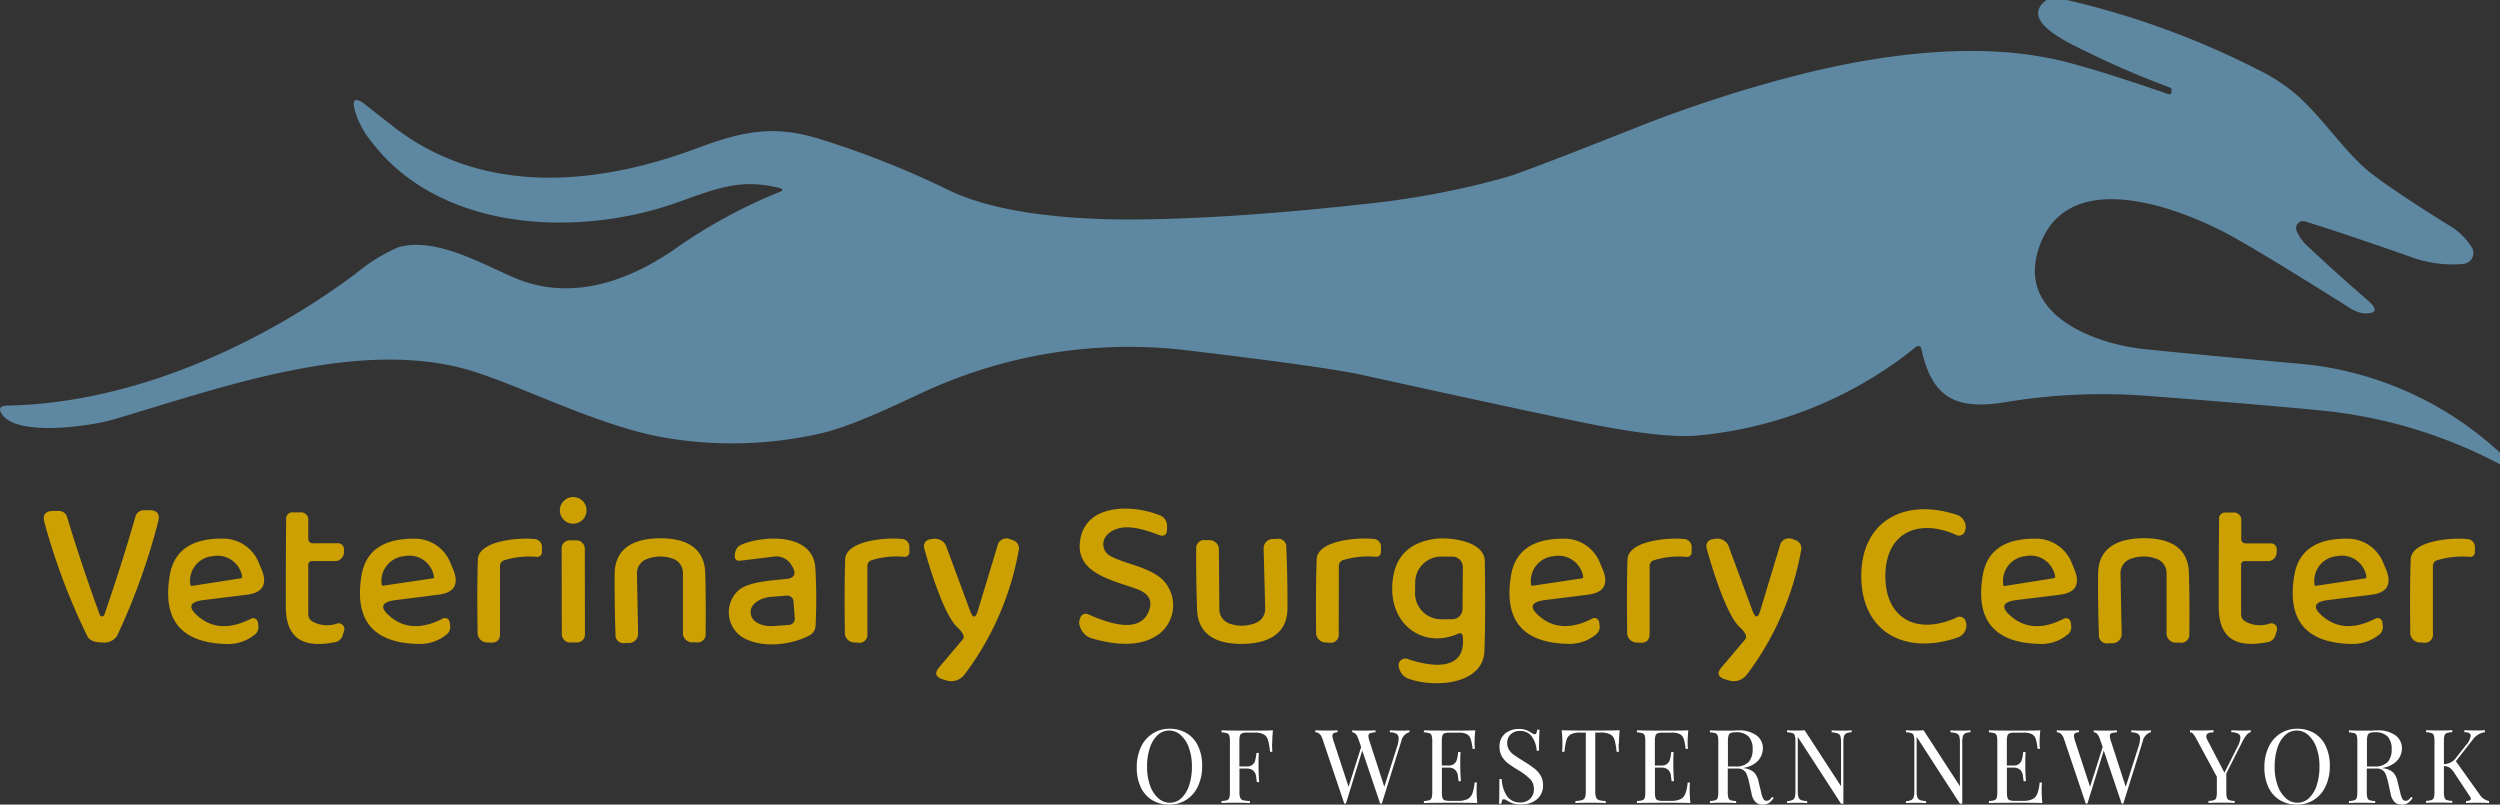 <svg xmlns="http://www.w3.org/2000/svg" width="319.624" height="102.87" viewBox="0 0 319.624 102.87"><rect x="0" y="0" width="319.624" height="102.87" fill="#333333" stroke="none"/><g transform="translate(0.004 0)"><path d="M264.23,0A106.322,106.322,0,0,1,288.8,8.97a22.692,22.692,0,0,1,4.99,3.3c3.6,3.29,6.19,7.49,9.54,10.03q3.285,2.49,9.9,6.59A8.358,8.358,0,0,1,316,31.6a1.4,1.4,0,0,1-.46,1.94,1.51,1.51,0,0,1-.65.21,15.47,15.47,0,0,1-6.16-.72q-9.255-3.255-14.03-4.72a.882.882,0,0,0-1.11.59.971.971,0,0,0,.03.63,5.6,5.6,0,0,0,1.34,1.88q3.87,3.645,7.77,7,1.95,1.7-.48,1.66a4.616,4.616,0,0,1-2.13-.89q-9.96-6.255-14.23-8.67c-6.78-3.85-22.18-9.93-25.41,1.82-2.25,8.14,7.57,11.63,13.38,12.27q4.98.54,19.76,1.87a43.281,43.281,0,0,1,26,11.42v1.47a61.883,61.883,0,0,0-22.75-6.87q-8.52-.825-22.35-1.88a75.622,75.622,0,0,0-18.1.8c-6.24,1.03-9.42-.41-10.79-6.86a.382.382,0,0,0-.46-.3.509.509,0,0,0-.17.07,51.884,51.884,0,0,1-27.87,11.35q-4.44.435-14.53-1.61-7.56-1.53-28.43-6.12-4.7-1.035-21.75-3.07a62.507,62.507,0,0,0-34.39,5.28c-3.83,1.76-9.19,4.38-13.19,5.28a50.971,50.971,0,0,1-19.76.54c-7.93-1.34-16.97-5.94-23.93-8.28-14.43-4.87-32.45,1.75-46.63,5.93-3,.89-11.99,2.16-14.13-.48q-1.02-1.26.6-1.29c16.04-.3,32.42-7.83,44.57-16.93a21.669,21.669,0,0,1,5.4-3.32c4.61-1.3,10.37,1.98,14.65,3.85,7.05,3.08,14.27.76,20.51-3.5a66.42,66.42,0,0,1,13.47-7.38c.59-.23.58-.41-.03-.56-4.74-1.13-7.53-.09-12.82,1.82C74.26,30.34,56.43,29.8,47.5,18.14a11.75,11.75,0,0,1-2.07-3.78c-.51-1.73-.05-2.03,1.36-.92q1.6,1.275,3.45,2.71c11.4,8.89,25.95,7.65,38.96,2.77,5.98-2.25,9.93-2.91,15.63-1.14a116.169,116.169,0,0,1,16.48,6.54c6.82,3.3,17.51,3.88,25.58,3.72q12.39-.24,28.23-2.03a106.611,106.611,0,0,0,17.36-3.33q2.28-.645,16.28-6.2a173.08,173.08,0,0,1,20.81-6.81c10.64-2.72,23.1-4.43,33.68-1.96q4.44,1.035,13.9,4.3c.31.11.47,0,.47-.34v-.28a.162.162,0,0,0-.11-.16,119.466,119.466,0,0,1-12.6-5.54Q258.415,2.36,261.64,0h2.59Z" fill="#5e88a2"/><circle cx="1.71" cy="1.71" r="1.71" transform="translate(71.57 63.54)" fill="#cca001"/><path d="M146.76,78.39q1.05-2.175-1.43-3.09c-3.08-1.12-7.77-1.98-7.26-6.07.6-4.88,6.71-4.79,10.28-3.32a1.388,1.388,0,0,1,.85,1.28v.45c0,.76-.36,1.01-1.07.74-2.19-.82-4.96-1.69-6.61.03a1.7,1.7,0,0,0,.07,2.41,1.655,1.655,0,0,0,.34.25c1.92,1.06,4.71,1.32,6.6,2.94a4.642,4.642,0,0,1-.35,7.05q-2.985,2.205-8.72.52a2.357,2.357,0,0,1-1.42-1.55,1.371,1.371,0,0,1,.06-1.01.746.746,0,0,1,1.12-.44q6.12,2.73,7.54-.19Z" fill="#cca001"/><path d="M241.04,73.72c.03,5.43,4.09,7.48,9.02,5.27a.816.816,0,0,1,1.28.58,1.023,1.023,0,0,1,.06.4,1.661,1.661,0,0,1-1.03,1.5c-6.66,2.35-12.36-.54-12.41-7.73s5.61-10.15,12.3-7.89a1.654,1.654,0,0,1,1.05,1.48,1.062,1.062,0,0,1-.05.41.817.817,0,0,1-1.27.6C245.02,66.19,241,68.29,241.04,73.72Z" fill="#cca001"/><path d="M13.04,78.81a.324.324,0,0,0,.31-.26q2.235-6.465,3.96-12.5a1.125,1.125,0,0,1,1.09-.82h.68c1.03,0,1.41.5,1.13,1.49A82.6,82.6,0,0,1,14.96,81.3a1.963,1.963,0,0,1-1.89.84c-.98,0-1.62-.26-1.91-.81a81.47,81.47,0,0,1-5.47-14.5c-.29-.99.08-1.49,1.11-1.51h.68a1.1,1.1,0,0,1,1.1.8q1.815,6,4.15,12.43c.07.17.17.26.31.26Z" fill="#cca001"/><path d="M39.42,68.82a.56.56,0,0,0,.63.64h3.06a.762.762,0,0,1,.86.87v.27a1.127,1.127,0,0,1-1.12,1.13h-2.9a.477.477,0,0,0-.54.54v6.24a1.059,1.059,0,0,0,.5.93,3.854,3.854,0,0,0,3.21.27.728.728,0,0,1,.88.53.7.7,0,0,1-.01.38l-.17.56a1.24,1.24,0,0,1-1.03.93c-3.82.74-6.22-.29-6.25-4.46q-.015-4.785.04-11.25a.786.786,0,0,1,.88-.89h.9a.931.931,0,0,1,1.05,1.06v2.25Z" fill="#cca001"/><path d="M287.16,69.47h3.06a.759.759,0,0,1,.85.87v.27a1.127,1.127,0,0,1-1.12,1.13h-2.89a.477.477,0,0,0-.54.54V78.5a1.05,1.05,0,0,0,.49.93,3.864,3.864,0,0,0,3.2.28.725.725,0,0,1,.88.51.9.9,0,0,1,0,.4l-.17.55a1.24,1.24,0,0,1-1.03.93c-3.81.74-6.21-.29-6.23-4.46-.01-3.19,0-6.93.05-11.23a.775.775,0,0,1,.88-.88h.9a.931.931,0,0,1,1.05,1.06v2.24a.56.56,0,0,0,.63.64Z" fill="#cca001"/><path d="M26.07,76.71q-2.865.345-.63,2.18,2.715,2.22,6.65.21a.592.592,0,0,1,.81.26.864.864,0,0,1,.07.21l.06.48a1.182,1.182,0,0,1-.46,1.08,5.375,5.375,0,0,1-3.38,1.21q-8.955-.1-7.49-8.78c.54-3.21,2.84-4.77,6.91-4.7a4.908,4.908,0,0,1,4.46,3.06l.37.88q1.17,2.865-1.9,3.24l-5.47.67Zm-1.55-1.8,6.3-.98a.151.151,0,0,0,.13-.18h0v-.07a3.183,3.183,0,0,0-3.65-2.59l-.3.04a3.158,3.158,0,0,0-2.68,3.58h0l.02.07A.166.166,0,0,0,24.52,74.91Z" fill="#cca001"/><path d="M50.59,76.72c-1.91.24-2.11.97-.62,2.18,1.81,1.47,4.03,1.53,6.64.18a.592.592,0,0,1,.81.26.864.864,0,0,1,.07.21l.06.48a1.194,1.194,0,0,1-.45,1.08,5.341,5.341,0,0,1-3.37,1.22q-8.94-.06-7.52-8.73c.53-3.21,2.82-4.78,6.88-4.73a4.887,4.887,0,0,1,4.47,3.04l.37.88q1.185,2.865-1.88,3.24l-5.46.69Zm-1.62-1.84,6.39-.94a.155.155,0,0,0,.13-.17h0l-.02-.08a3.168,3.168,0,0,0-3.64-2.61h0l-.31.05a3.168,3.168,0,0,0-2.73,3.55h0v.08a.171.171,0,0,0,.18.12Z" fill="#cca001"/><path d="M64.49,71.62a.777.777,0,0,0-.57.8v8.57c.02.83-.39,1.22-1.22,1.17-.07,0-.17-.01-.3-.02a1.244,1.244,0,0,1-1.34-1.37c-.06-3.61-.05-6.69.03-9.22.07-2.48,5.4-2.84,7.17-2.64a1.017,1.017,0,0,1,1.02,1.13v.47a.6.6,0,0,1-.7.68,10.9,10.9,0,0,0-4.09.43Z" fill="#cca001"/><path d="M84.34,71.16a4.538,4.538,0,0,0-1.69.33,1.93,1.93,0,0,0-1.22,1.82l.15,7.7a1.182,1.182,0,0,1-1.16,1.2h-.51a1.02,1.02,0,0,1-1.22-1.12q-.135-3.855-.11-7.72c.03-3.49,2.74-4.52,5.74-4.55s5.74.95,5.84,4.44c.07,2.57.08,5.15.05,7.72A1.026,1.026,0,0,1,89,82.12h-.45A1.184,1.184,0,0,1,87.31,81V73.25a1.933,1.933,0,0,0-1.26-1.81,4.732,4.732,0,0,0-1.71-.29Z" fill="#cca001"/><path d="M101.37,72.55s-.07-.11-.16-.26a2.238,2.238,0,0,0-2.33-1.12l-4.18.51c-.54.07-.8-.17-.77-.71a1.979,1.979,0,0,1,.12-.54,1.281,1.281,0,0,1,.72-.79c2.98-1.25,9.2-1.48,9.47,2.98a69.189,69.189,0,0,1,.03,7.37,1.49,1.49,0,0,1-.81,1.26c-2.38,1.24-6.21,1.71-8.69.13a3.8,3.8,0,0,1-.35-5.91c1.36-1.15,4.29-1.24,6.2-1.47C101.54,73.89,101.79,73.4,101.37,72.55Zm.24,6.51-.17-2.19a.784.784,0,0,0-.84-.72h0l-1.98.15c-1.54.12-2.73,1.01-2.65,1.99h0l.02.2c.08.98,1.39,1.67,2.93,1.55l1.97-.15a.784.784,0,0,0,.72-.84h0Z" fill="#cca001"/><path d="M110.89,72.41v8.58a1.028,1.028,0,0,1-1.24,1.17c-.07,0-.17-.01-.3-.02a1.244,1.244,0,0,1-1.34-1.37q-.075-5.43.04-9.24c.08-2.48,5.41-2.83,7.19-2.63a1.017,1.017,0,0,1,1.02,1.13v.47a.6.6,0,0,1-.71.68,10.9,10.9,0,0,0-4.09.43.777.777,0,0,0-.57.8Z" fill="#cca001"/><path d="M125.02,78.06l2.49-8.23a1.175,1.175,0,0,1,1.65-.89c.07.02.17.06.3.11a1.1,1.1,0,0,1,.77,1.36,37.176,37.176,0,0,1-6.93,15.84,2.109,2.109,0,0,1-2.28.75l-.49-.15c-.94-.29-1.09-.8-.46-1.54l2.97-3.51a.59.59,0,0,0,.07-.73,3.349,3.349,0,0,0-.67-.83c-1.76-1.54-3.65-7.82-4.29-10.17a.9.9,0,0,1,.64-1.1c.03,0,.07-.02.1-.02l.32-.04a1.541,1.541,0,0,1,1.82,1.1l2.99,8.08C124.39,79.08,124.72,79.07,125.02,78.06Z" fill="#cca001"/><path d="M171.74,71.6a.777.777,0,0,0-.57.8l-.02,8.59a1.035,1.035,0,0,1-1.25,1.17c-.07,0-.17-.01-.3-.02a1.256,1.256,0,0,1-1.34-1.38q-.06-5.43.07-9.25c.09-2.48,5.42-2.82,7.21-2.61a1,1,0,0,1,1.01,1.13v.47c0,.48-.24.71-.71.68a11.005,11.005,0,0,0-4.1.42Z" fill="#cca001"/><path d="M186.49,80.99c-4.42,1.98-8.65-.97-8.5-5.97.11-3.59,1.93-5.64,5.48-6.13,1.78-.24,6.33.23,6.36,2.87q.105,7.485-.05,11.43c-.16,4.52-6.73,4.72-9.73,3.57a1.813,1.813,0,0,1-1.08-1.07,1.561,1.561,0,0,1-.16-.74.874.874,0,0,1,1.27-.66c2.93.98,7.46,1.61,6.92-3.01a.369.369,0,0,0-.41-.32.169.169,0,0,0-.1.03Zm.49-3.14.04-5.32a1.345,1.345,0,0,0-1.33-1.37h-1.44a3.307,3.307,0,0,0-3.32,3.3l-.02,1.34a3.325,3.325,0,0,0,3.27,3.37h1.43a1.33,1.33,0,0,0,1.37-1.32h0Z" fill="#cca001"/><path d="M197.56,76.71q-2.865.36-.63,2.18c1.81,1.47,4.03,1.54,6.64.19a.592.592,0,0,1,.81.26.864.864,0,0,1,.07.21l.06.47a1.194,1.194,0,0,1-.45,1.08,5.324,5.324,0,0,1-3.37,1.22q-8.94-.075-7.51-8.74.795-4.8,6.89-4.71a4.874,4.874,0,0,1,4.46,3.04l.37.88q1.185,2.865-1.89,3.24l-5.45.68Zm-1.64-1.82,6.35-.95a.155.155,0,0,0,.13-.17h0V73.7a3.188,3.188,0,0,0-3.65-2.61h0l-.3.04a3.17,3.17,0,0,0-2.71,3.56v.07a.172.172,0,0,0,.18.13Z" fill="#cca001"/><path d="M211.47,71.62a.777.777,0,0,0-.57.8V81c0,.83-.4,1.22-1.23,1.17-.07,0-.17-.01-.3-.02a1.244,1.244,0,0,1-1.34-1.37q-.075-5.43.04-9.23c.07-2.48,5.4-2.84,7.18-2.64a1.017,1.017,0,0,1,1.02,1.13v.47a.6.6,0,0,1-.71.68,10.9,10.9,0,0,0-4.09.43Z" fill="#cca001"/><path d="M225.05,78.05l2.49-8.23a1.175,1.175,0,0,1,1.65-.89c.07.02.17.06.3.11a1.1,1.1,0,0,1,.77,1.36,37.268,37.268,0,0,1-6.93,15.85,2.109,2.109,0,0,1-2.28.75l-.49-.15c-.94-.29-1.09-.8-.46-1.54l2.97-3.51a.606.606,0,0,0,.07-.74,3.348,3.348,0,0,0-.67-.83c-1.76-1.54-3.65-7.82-4.29-10.17a.9.9,0,0,1,.64-1.1c.03,0,.07-.02.1-.02l.32-.04a1.541,1.541,0,0,1,1.82,1.1l2.99,8.08c.37.99.7.98,1-.03Z" fill="#cca001"/><path d="M257.85,76.71q-2.865.345-.63,2.18c1.81,1.48,4.03,1.55,6.64.21a.592.592,0,0,1,.81.26.864.864,0,0,1,.07.21l.06.48a1.182,1.182,0,0,1-.46,1.08,5.3,5.3,0,0,1-3.37,1.2q-8.94-.1-7.48-8.77.81-4.8,6.9-4.69a4.892,4.892,0,0,1,4.46,3.06l.36.88c.78,1.91.15,2.98-1.89,3.23l-5.47.67Zm-1.55-1.79,6.3-1a.159.159,0,0,0,.14-.18h0v-.07a3.192,3.192,0,0,0-3.69-2.59h0l-.24.04a3.185,3.185,0,0,0-2.7,3.6h0v.07A.184.184,0,0,0,256.3,74.92Z" fill="#cca001"/><path d="M274,68.81c3.02-.03,5.76.95,5.85,4.45q.105,3.885.05,7.75a1.033,1.033,0,0,1-1.21,1.15h-.45a1.184,1.184,0,0,1-1.25-1.11V73.26a1.923,1.923,0,0,0-1.26-1.81,4.535,4.535,0,0,0-1.71-.3,4.758,4.758,0,0,0-1.7.33,1.932,1.932,0,0,0-1.22,1.84l.15,7.72a1.182,1.182,0,0,1-1.16,1.2h-.07c-.11,0-.26,0-.45.01a1.037,1.037,0,0,1-1.23-1.13c-.09-2.58-.13-5.16-.1-7.75.02-3.5,2.74-4.53,5.76-4.56Z" fill="#cca001"/><path d="M297.69,76.71q-2.865.345-.63,2.18c1.81,1.47,4.03,1.54,6.64.2a.592.592,0,0,1,.81.26.864.864,0,0,1,.07.21l.06.48a1.194,1.194,0,0,1-.45,1.08,5.375,5.375,0,0,1-3.38,1.21q-8.94-.09-7.49-8.76c.54-3.21,2.84-4.77,6.9-4.7a4.9,4.9,0,0,1,4.46,3.05l.37.88q1.17,2.865-1.9,3.24Zm-1.6-1.81,6.33-.96a.154.154,0,0,0,.12-.17v-.09a3.187,3.187,0,0,0-3.65-2.6l-.28.04a3.17,3.17,0,0,0-2.71,3.56l.02.09a.155.155,0,0,0,.17.13Z" fill="#cca001"/><path d="M311.61,71.62a.777.777,0,0,0-.57.8v8.57a1.038,1.038,0,0,1-1.25,1.17c-.07,0-.17-.01-.3-.02a1.256,1.256,0,0,1-1.34-1.38q-.075-5.415.05-9.23c.09-2.47,5.41-2.82,7.19-2.61a1.017,1.017,0,0,1,1.02,1.13v.47a.6.6,0,0,1-.71.67,10.9,10.9,0,0,0-4.09.43Z" fill="#cca001"/><rect width="2.96" height="13.06" rx="1.01" transform="translate(71.801 69.084) rotate(-0.1)" fill="#cca001"/><path d="M158.86,79.99a4.729,4.729,0,0,0,1.69-.35,1.925,1.925,0,0,0,1.2-1.83l-.2-7.69a1.182,1.182,0,0,1,1.15-1.21h.06c.11,0,.26,0,.45-.01a1.031,1.031,0,0,1,1.24,1.11c.11,2.57.16,5.15.15,7.72,0,3.49-2.7,4.54-5.7,4.59s-5.74-.91-5.86-4.39c-.09-2.57-.13-5.15-.11-7.72a1.026,1.026,0,0,1,1.2-1.15h.45a1.184,1.184,0,0,1,1.25,1.11v.06l.06,7.69a1.916,1.916,0,0,0,1.27,1.79,4.715,4.715,0,0,0,1.7.29Z" fill="#cca001"/><path d="M151.71,93.74a3.772,3.772,0,0,1,1.46,1.64,5.79,5.79,0,0,1,.52,2.56,5.927,5.927,0,0,1-.53,2.57,4.044,4.044,0,0,1-1.49,1.74,3.932,3.932,0,0,1-2.17.62,4.207,4.207,0,0,1-2.19-.57,3.772,3.772,0,0,1-1.46-1.64,5.76,5.76,0,0,1-.52-2.56,5.927,5.927,0,0,1,.53-2.57,4.044,4.044,0,0,1,1.49-1.74,3.932,3.932,0,0,1,2.17-.62A4.207,4.207,0,0,1,151.71,93.74Zm-3.72.25a3.834,3.834,0,0,0-.99,1.64,7.414,7.414,0,0,0-.35,2.41,6.844,6.844,0,0,0,.39,2.41,3.892,3.892,0,0,0,1.05,1.61,2.195,2.195,0,0,0,1.47.57,2.156,2.156,0,0,0,1.48-.59,3.834,3.834,0,0,0,.99-1.64,7.414,7.414,0,0,0,.35-2.41,6.883,6.883,0,0,0-.39-2.41,3.828,3.828,0,0,0-1.05-1.61,2.195,2.195,0,0,0-1.47-.57A2.156,2.156,0,0,0,147.99,93.99Z" fill="#fff"/><path d="M162.63,95.04a10.72,10.72,0,0,0,.04,1.08h-.3a8.753,8.753,0,0,0-.26-1.51,1.2,1.2,0,0,0-.55-.72,2.515,2.515,0,0,0-1.21-.23h-.83a2.291,2.291,0,0,0-.69.07.5.5,0,0,0-.3.3,2.447,2.447,0,0,0-.08.72v3.24h.96a1.024,1.024,0,0,0,.71-.22,1.072,1.072,0,0,0,.34-.51,5.166,5.166,0,0,0,.14-.74l.04-.26h.3c-.03.37-.04.78-.04,1.24v.63c0,.45.03,1.07.08,1.87h-.3c0-.06-.04-.27-.08-.64a1.254,1.254,0,0,0-.36-.82,1.179,1.179,0,0,0-.82-.28h-.96v3.03a1.766,1.766,0,0,0,.11.72.542.542,0,0,0,.37.3,3.717,3.717,0,0,0,.86.1v.26c-.46-.03-1.1-.04-1.94-.04-.75,0-1.32.01-1.69.04v-.26a2.828,2.828,0,0,0,.69-.1.5.5,0,0,0,.3-.3,2.447,2.447,0,0,0,.08-.72V94.76a2.4,2.4,0,0,0-.08-.72.451.451,0,0,0-.3-.3,2.9,2.9,0,0,0-.69-.11v-.26c.86.03,2.13.04,3.82.04,1.29,0,2.21-.01,2.75-.04q-.09.93-.09,1.68Z" fill="#fff"/><path d="M180.19,93.35v.26a1.485,1.485,0,0,0-1.04,1.15l-2.49,7.98h-.21l-2.29-6.78-2.09,6.78h-.21l-2.79-8.28c-.18-.54-.49-.83-.91-.84v-.26c.36.03.83.04,1.41.04.63,0,1.11-.01,1.42-.04v.26a1.047,1.047,0,0,0-.5.13.375.375,0,0,0-.15.33,2.258,2.258,0,0,0,.15.65l1.92,5.87,1.61-5.09-.36-1.04c-.18-.54-.43-.83-.78-.84v-.26c.32.03.74.04,1.28.04.75,0,1.32-.01,1.69-.04v.26a2.655,2.655,0,0,0-.7.11.36.36,0,0,0-.2.36,2.006,2.006,0,0,0,.13.63l1.9,5.86,1.62-5.09a3.622,3.622,0,0,0,.21-1.07.705.705,0,0,0-.26-.61,1.656,1.656,0,0,0-.86-.19v-.26c.5.03,1,.04,1.51.04a9.329,9.329,0,0,0,.99-.04Z" fill="#fff"/><path d="M188.87,102.67c-.6-.03-1.6-.04-3.01-.04-1.68,0-2.96.01-3.82.04v-.26a2.828,2.828,0,0,0,.69-.1.5.5,0,0,0,.3-.3,2.447,2.447,0,0,0,.08-.72V94.76a2.4,2.4,0,0,0-.08-.72.451.451,0,0,0-.3-.3,2.9,2.9,0,0,0-.69-.11v-.26c.86.03,2.13.04,3.82.04,1.29,0,2.21-.01,2.75-.04a15.292,15.292,0,0,0-.09,1.55,6.112,6.112,0,0,0,.04.82h-.3a5.84,5.84,0,0,0-.24-1.27,1.08,1.08,0,0,0-.49-.61,2.189,2.189,0,0,0-1.04-.19H185.4a2.291,2.291,0,0,0-.69.07.472.472,0,0,0-.3.3,2.447,2.447,0,0,0-.08.72v3.11h.87a1.024,1.024,0,0,0,.71-.22,1.072,1.072,0,0,0,.34-.51,5.166,5.166,0,0,0,.14-.74l.04-.26h.3c-.03.37-.04.78-.04,1.24v.63c0,.45.03,1.07.08,1.87h-.3c0-.06-.04-.27-.08-.64a1.232,1.232,0,0,0-.36-.82,1.179,1.179,0,0,0-.82-.28h-.87v3.16a2.4,2.4,0,0,0,.08.72.451.451,0,0,0,.3.3,2.334,2.334,0,0,0,.69.07h.96a2.724,2.724,0,0,0,1.24-.22,1.3,1.3,0,0,0,.62-.7,5.265,5.265,0,0,0,.29-1.42h.3a8.09,8.09,0,0,0-.04.95q0,.75.09,1.68Z" fill="#fff"/><path d="M195.1,93.33a3.276,3.276,0,0,1,.69.36.942.942,0,0,0,.45.18.2.2,0,0,0,.18-.14,1.836,1.836,0,0,0,.11-.44h.3c-.04.51-.07,1.4-.07,2.69h-.3a3.454,3.454,0,0,0-.61-1.8,1.8,1.8,0,0,0-1.55-.73,1.6,1.6,0,0,0-1.16.43,1.455,1.455,0,0,0-.45,1.1,1.661,1.661,0,0,0,.23.87,2.086,2.086,0,0,0,.59.63c.24.18.58.4,1.01.67l.38.24a12.944,12.944,0,0,1,1.31.9,3.229,3.229,0,0,1,.77.89,2.307,2.307,0,0,1,.29,1.17,2.246,2.246,0,0,1-.79,1.85,3.062,3.062,0,0,1-2,.65,3.27,3.27,0,0,1-1.03-.13,3.845,3.845,0,0,1-.77-.36.942.942,0,0,0-.45-.18.2.2,0,0,0-.18.14,1.836,1.836,0,0,0-.11.44h-.3c.04-.48.05-1.54.05-3.16h.3a4.247,4.247,0,0,0,.66,2.16,1.974,1.974,0,0,0,1.74.83,1.784,1.784,0,0,0,1.21-.44,1.659,1.659,0,0,0,.5-1.31,1.77,1.77,0,0,0-.49-1.25,8.027,8.027,0,0,0-1.56-1.16q-.78-.48-1.26-.84a3.019,3.019,0,0,1-.78-.89,2.4,2.4,0,0,1-.3-1.22,2.07,2.07,0,0,1,.71-1.69,2.673,2.673,0,0,1,1.76-.59,2.472,2.472,0,0,1,.91.13Z" fill="#fff"/><path d="M206.94,95.04a10.72,10.72,0,0,0,.04,1.08h-.3a8.753,8.753,0,0,0-.26-1.51,1.2,1.2,0,0,0-.55-.72,2.515,2.515,0,0,0-1.21-.23h-.71v7.49a2.163,2.163,0,0,0,.11.8.571.571,0,0,0,.37.34,3.483,3.483,0,0,0,.86.12v.26c-.46-.03-1.1-.04-1.93-.04-.88,0-1.53.01-1.95.04v-.26a3.563,3.563,0,0,0,.86-.12.6.6,0,0,0,.37-.34,2.245,2.245,0,0,0,.1-.8V93.66h-.71a2.515,2.515,0,0,0-1.21.23,1.2,1.2,0,0,0-.55.72,8.57,8.57,0,0,0-.26,1.51h-.3a10.72,10.72,0,0,0,.04-1.08q0-.75-.09-1.68c.73.03,1.97.04,3.71.04s2.97-.01,3.7-.04q-.09.93-.09,1.68Z" fill="#fff"/><path d="M216.11,102.67c-.6-.03-1.6-.04-3.01-.04-1.68,0-2.96.01-3.82.04v-.26a2.828,2.828,0,0,0,.69-.1.5.5,0,0,0,.3-.3,2.447,2.447,0,0,0,.08-.72V94.76a2.4,2.4,0,0,0-.08-.72.451.451,0,0,0-.3-.3,2.9,2.9,0,0,0-.69-.11v-.26c.86.03,2.13.04,3.82.04,1.29,0,2.21-.01,2.75-.04a15.292,15.292,0,0,0-.09,1.55,6.112,6.112,0,0,0,.04.82h-.3a5.84,5.84,0,0,0-.24-1.27,1.08,1.08,0,0,0-.49-.61,2.189,2.189,0,0,0-1.04-.19h-1.09a2.291,2.291,0,0,0-.69.07.472.472,0,0,0-.3.3,2.447,2.447,0,0,0-.08.72v3.11h.87a1.024,1.024,0,0,0,.71-.22,1.072,1.072,0,0,0,.34-.51,5.166,5.166,0,0,0,.14-.74l.04-.26h.3c-.03.37-.04.78-.04,1.24v.63c0,.45.03,1.07.08,1.87h-.3c0-.06-.04-.27-.08-.64a1.232,1.232,0,0,0-.36-.82,1.179,1.179,0,0,0-.82-.28h-.87v3.16a2.4,2.4,0,0,0,.08.72.451.451,0,0,0,.3.3,2.334,2.334,0,0,0,.69.07h.96a2.724,2.724,0,0,0,1.24-.22,1.3,1.3,0,0,0,.62-.7,5.265,5.265,0,0,0,.29-1.42h.3a8.09,8.09,0,0,0-.04.95q0,.75.09,1.68Z" fill="#fff"/><path d="M226.75,102.02a2.271,2.271,0,0,1-.61.65,1.457,1.457,0,0,1-.8.2,1.278,1.278,0,0,1-.89-.32,2.053,2.053,0,0,1-.52-1.11l-.29-1.32a7.661,7.661,0,0,0-.3-1.05,1.279,1.279,0,0,0-.42-.59,1.189,1.189,0,0,0-.78-.22h-1.25v3.03a2.4,2.4,0,0,0,.08.72.451.451,0,0,0,.3.3,2.468,2.468,0,0,0,.69.1v.26c-.4-.03-.96-.04-1.67-.04-.75,0-1.32.01-1.68.04v-.26a2.828,2.828,0,0,0,.69-.1.5.5,0,0,0,.3-.3,2.447,2.447,0,0,0,.08-.72V94.76a2.4,2.4,0,0,0-.08-.72.451.451,0,0,0-.3-.3,2.9,2.9,0,0,0-.69-.11v-.26c.37.03.9.04,1.61.04h1.42a4.912,4.912,0,0,1,.57-.03,3.736,3.736,0,0,1,2.35.64,2,2,0,0,1,.82,1.65,2.42,2.42,0,0,1-.24,1.03,2.375,2.375,0,0,1-.82.93,3.6,3.6,0,0,1-1.49.56l.16.03a2.309,2.309,0,0,1,1.26.53,2.362,2.362,0,0,1,.58,1.21l.33,1.34a2.967,2.967,0,0,0,.28.84.451.451,0,0,0,.4.24.615.615,0,0,0,.38-.12,2.258,2.258,0,0,0,.35-.38l.2.14Zm-5.48-8.31a.493.493,0,0,0-.28.33,2.465,2.465,0,0,0-.08.71v3.24h.88a2.247,2.247,0,0,0,1.79-.58,2.456,2.456,0,0,0,.49-1.61,2.325,2.325,0,0,0-.51-1.63,2.181,2.181,0,0,0-1.67-.55,1.565,1.565,0,0,0-.61.09Z" fill="#fff"/><path d="M236.73,93.62a1.7,1.7,0,0,0-.68.14.621.621,0,0,0-.3.37,2.822,2.822,0,0,0-.08.76v7.86h-.3l-5.53-8.54v6.95a2.365,2.365,0,0,0,.09.76.589.589,0,0,0,.33.36,2.473,2.473,0,0,0,.78.14v.26c-.32-.03-.76-.04-1.34-.04-.53,0-.93.01-1.22.04v-.26a1.7,1.7,0,0,0,.68-.14.621.621,0,0,0,.3-.37,2.822,2.822,0,0,0,.08-.76v-6.4a2.4,2.4,0,0,0-.08-.72.451.451,0,0,0-.3-.3,2.9,2.9,0,0,0-.69-.11v-.26c.29.03.7.04,1.22.04.39,0,.74-.01,1.03-.04l4.65,7.16V94.89a2.77,2.77,0,0,0-.08-.76.578.578,0,0,0-.34-.36,2.534,2.534,0,0,0-.78-.14v-.26c.32.03.76.04,1.34.04.53,0,.93-.01,1.22-.04v.26Z" fill="#fff"/><path d="M251.93,93.62a1.7,1.7,0,0,0-.68.14.621.621,0,0,0-.3.37,2.822,2.822,0,0,0-.08.76v7.86h-.3l-5.53-8.54v6.95a2.365,2.365,0,0,0,.09.76.589.589,0,0,0,.33.36,2.473,2.473,0,0,0,.78.14v.26c-.32-.03-.76-.04-1.34-.04-.53,0-.93.01-1.22.04v-.26a1.7,1.7,0,0,0,.68-.14.621.621,0,0,0,.3-.37,2.822,2.822,0,0,0,.08-.76v-6.4a2.4,2.4,0,0,0-.08-.72.451.451,0,0,0-.3-.3,2.9,2.9,0,0,0-.69-.11v-.26c.29.03.7.04,1.22.04.39,0,.74-.01,1.03-.04l4.65,7.16V94.89a2.77,2.77,0,0,0-.08-.76.578.578,0,0,0-.34-.36,2.534,2.534,0,0,0-.78-.14v-.26c.32.03.76.04,1.34.04.53,0,.93-.01,1.22-.04v.26Z" fill="#fff"/><path d="M261.11,102.67c-.6-.03-1.6-.04-3.01-.04-1.68,0-2.96.01-3.82.04v-.26a2.828,2.828,0,0,0,.69-.1.5.5,0,0,0,.3-.3,2.447,2.447,0,0,0,.08-.72V94.76a2.4,2.4,0,0,0-.08-.72.451.451,0,0,0-.3-.3,2.9,2.9,0,0,0-.69-.11v-.26c.86.03,2.13.04,3.82.04,1.29,0,2.21-.01,2.75-.04a15.292,15.292,0,0,0-.09,1.55,6.111,6.111,0,0,0,.04.82h-.3a5.842,5.842,0,0,0-.24-1.27,1.081,1.081,0,0,0-.49-.61,2.189,2.189,0,0,0-1.04-.19h-1.09a2.291,2.291,0,0,0-.69.07.472.472,0,0,0-.3.3,2.448,2.448,0,0,0-.08.72v3.11h.87a1.024,1.024,0,0,0,.71-.22,1.072,1.072,0,0,0,.34-.51,5.168,5.168,0,0,0,.14-.74l.04-.26h.3c-.03.37-.04.78-.04,1.24v.63c0,.45.03,1.07.08,1.87h-.3c0-.06-.04-.27-.08-.64a1.232,1.232,0,0,0-.36-.82,1.179,1.179,0,0,0-.82-.28h-.87v3.16a2.4,2.4,0,0,0,.08.72.451.451,0,0,0,.3.3,2.334,2.334,0,0,0,.69.07h.96a2.724,2.724,0,0,0,1.24-.22,1.3,1.3,0,0,0,.62-.7,5.265,5.265,0,0,0,.29-1.42h.3a8.089,8.089,0,0,0-.04.95q0,.75.09,1.68Z" fill="#fff"/><path d="M274.99,93.35v.26a1.485,1.485,0,0,0-1.04,1.15l-2.49,7.98h-.21l-2.29-6.78-2.09,6.78h-.21l-2.79-8.28c-.18-.54-.49-.83-.91-.84v-.26c.36.03.83.04,1.41.04.63,0,1.11-.01,1.42-.04v.26a1.047,1.047,0,0,0-.5.13.369.369,0,0,0-.14.33,2.532,2.532,0,0,0,.14.65l1.92,5.87,1.61-5.09-.36-1.04c-.18-.54-.43-.83-.78-.84v-.26c.32.03.74.04,1.28.04.75,0,1.32-.01,1.68-.04v.26a2.655,2.655,0,0,0-.7.11.351.351,0,0,0-.2.36,2.006,2.006,0,0,0,.13.63l1.9,5.86,1.62-5.09a3.621,3.621,0,0,0,.21-1.07.705.705,0,0,0-.26-.61,1.656,1.656,0,0,0-.86-.19v-.26c.5.03,1,.04,1.51.04a9.328,9.328,0,0,0,.99-.04Z" fill="#fff"/><path d="M287.75,93.35v.26a1,1,0,0,0-.51.34,3.948,3.948,0,0,0-.54.84l-2.07,4.09v2.4a2.4,2.4,0,0,0,.08.72.451.451,0,0,0,.3.3,2.534,2.534,0,0,0,.69.1v.26c-.4-.03-.96-.04-1.67-.04-.75,0-1.32.01-1.68.04v-.26a2.828,2.828,0,0,0,.69-.1.472.472,0,0,0,.3-.3,2.448,2.448,0,0,0,.08-.72V99.31l-2.67-4.94a2.473,2.473,0,0,0-.41-.59.561.561,0,0,0-.35-.15v-.28c.34.03.73.04,1.16.04.85,0,1.46-.01,1.84-.04v.28c-.61,0-.92.17-.92.5a1.01,1.01,0,0,0,.13.46l2.19,4.2,1.68-3.34a2.624,2.624,0,0,0,.36-1.13.563.563,0,0,0-.29-.53,1.9,1.9,0,0,0-.87-.17v-.26c.5.03,1,.04,1.51.04a9.328,9.328,0,0,0,.99-.04Z" fill="#fff"/><path d="M295.88,93.74a3.772,3.772,0,0,1,1.46,1.64,5.79,5.79,0,0,1,.52,2.56,5.927,5.927,0,0,1-.53,2.57,4.044,4.044,0,0,1-1.49,1.74,3.932,3.932,0,0,1-2.17.62,4.207,4.207,0,0,1-2.19-.57,3.772,3.772,0,0,1-1.46-1.64,5.79,5.79,0,0,1-.52-2.56,5.927,5.927,0,0,1,.53-2.57,4.044,4.044,0,0,1,1.49-1.74,3.932,3.932,0,0,1,2.17-.62A4.207,4.207,0,0,1,295.88,93.74Zm-3.73.25a3.833,3.833,0,0,0-.99,1.64,7.694,7.694,0,0,0-.35,2.41,6.843,6.843,0,0,0,.39,2.41,3.892,3.892,0,0,0,1.05,1.61,2.195,2.195,0,0,0,1.47.57,2.156,2.156,0,0,0,1.48-.59,3.933,3.933,0,0,0,.99-1.64,7.694,7.694,0,0,0,.35-2.41,6.883,6.883,0,0,0-.39-2.41,3.828,3.828,0,0,0-1.05-1.61,2.195,2.195,0,0,0-1.47-.57A2.156,2.156,0,0,0,292.15,93.99Z" fill="#fff"/><path d="M308.45,102.02a2.271,2.271,0,0,1-.61.65,1.457,1.457,0,0,1-.8.2,1.278,1.278,0,0,1-.89-.32,2.053,2.053,0,0,1-.52-1.11l-.29-1.32a7.664,7.664,0,0,0-.3-1.05,1.279,1.279,0,0,0-.42-.59,1.189,1.189,0,0,0-.78-.22h-1.25v3.03a2.4,2.4,0,0,0,.08.72.451.451,0,0,0,.3.3,2.468,2.468,0,0,0,.69.1v.26c-.4-.03-.96-.04-1.67-.04-.75,0-1.32.01-1.68.04v-.26a2.828,2.828,0,0,0,.69-.1.5.5,0,0,0,.3-.3,2.448,2.448,0,0,0,.08-.72V94.76a2.4,2.4,0,0,0-.08-.72.451.451,0,0,0-.3-.3,2.9,2.9,0,0,0-.69-.11v-.26c.37.03.9.04,1.61.04h1.42a4.912,4.912,0,0,1,.57-.03,3.736,3.736,0,0,1,2.35.64,2,2,0,0,1,.82,1.65,2.42,2.42,0,0,1-.24,1.03,2.375,2.375,0,0,1-.82.93,3.6,3.6,0,0,1-1.49.56l.16.03a2.309,2.309,0,0,1,1.26.53,2.362,2.362,0,0,1,.58,1.21l.33,1.34a2.967,2.967,0,0,0,.28.84.451.451,0,0,0,.4.24.615.615,0,0,0,.38-.12,2.258,2.258,0,0,0,.35-.38l.2.14Zm-5.48-8.31a.493.493,0,0,0-.28.33,2.466,2.466,0,0,0-.08.71v3.24h.88a2.247,2.247,0,0,0,1.79-.58,2.456,2.456,0,0,0,.49-1.61,2.325,2.325,0,0,0-.51-1.63,2.181,2.181,0,0,0-1.67-.55,1.564,1.564,0,0,0-.61.09Z" fill="#fff"/><path d="M317.56,102.13a1.8,1.8,0,0,0,.66.28v.26c-.42-.03-.95-.04-1.58-.04-.47,0-.93.01-1.36.04v-.26a1.053,1.053,0,0,0,.46-.08.219.219,0,0,0,.15-.2.582.582,0,0,0-.13-.32l-1.92-2.9a2.654,2.654,0,0,0-.65-.76,1.385,1.385,0,0,0-.74-.2v3.32a2.4,2.4,0,0,0,.08.72.451.451,0,0,0,.3.3,2.468,2.468,0,0,0,.69.1v.26c-.4-.03-.96-.04-1.67-.04-.75,0-1.32.01-1.68.04v-.26a2.828,2.828,0,0,0,.69-.1.5.5,0,0,0,.3-.3,2.448,2.448,0,0,0,.08-.72V94.74a2.4,2.4,0,0,0-.08-.72.451.451,0,0,0-.3-.3,2.9,2.9,0,0,0-.69-.11v-.26c.37.03.93.04,1.68.04.7,0,1.26-.01,1.67-.04v.26a2.331,2.331,0,0,0-.69.11.472.472,0,0,0-.3.3,2.448,2.448,0,0,0-.08.72v2.95a1.9,1.9,0,0,0,1.5-.74l1.26-1.61a2.391,2.391,0,0,0,.67-1.26c0-.31-.27-.47-.82-.47v-.26c.5.03,1,.04,1.51.04a10.837,10.837,0,0,0,1.12-.04v.26a2.418,2.418,0,0,0-.82.28,2.56,2.56,0,0,0-.74.68l-2.15,2.75,3.05,4.28a2.048,2.048,0,0,0,.49.52Z" fill="#fff"/></g></svg>
